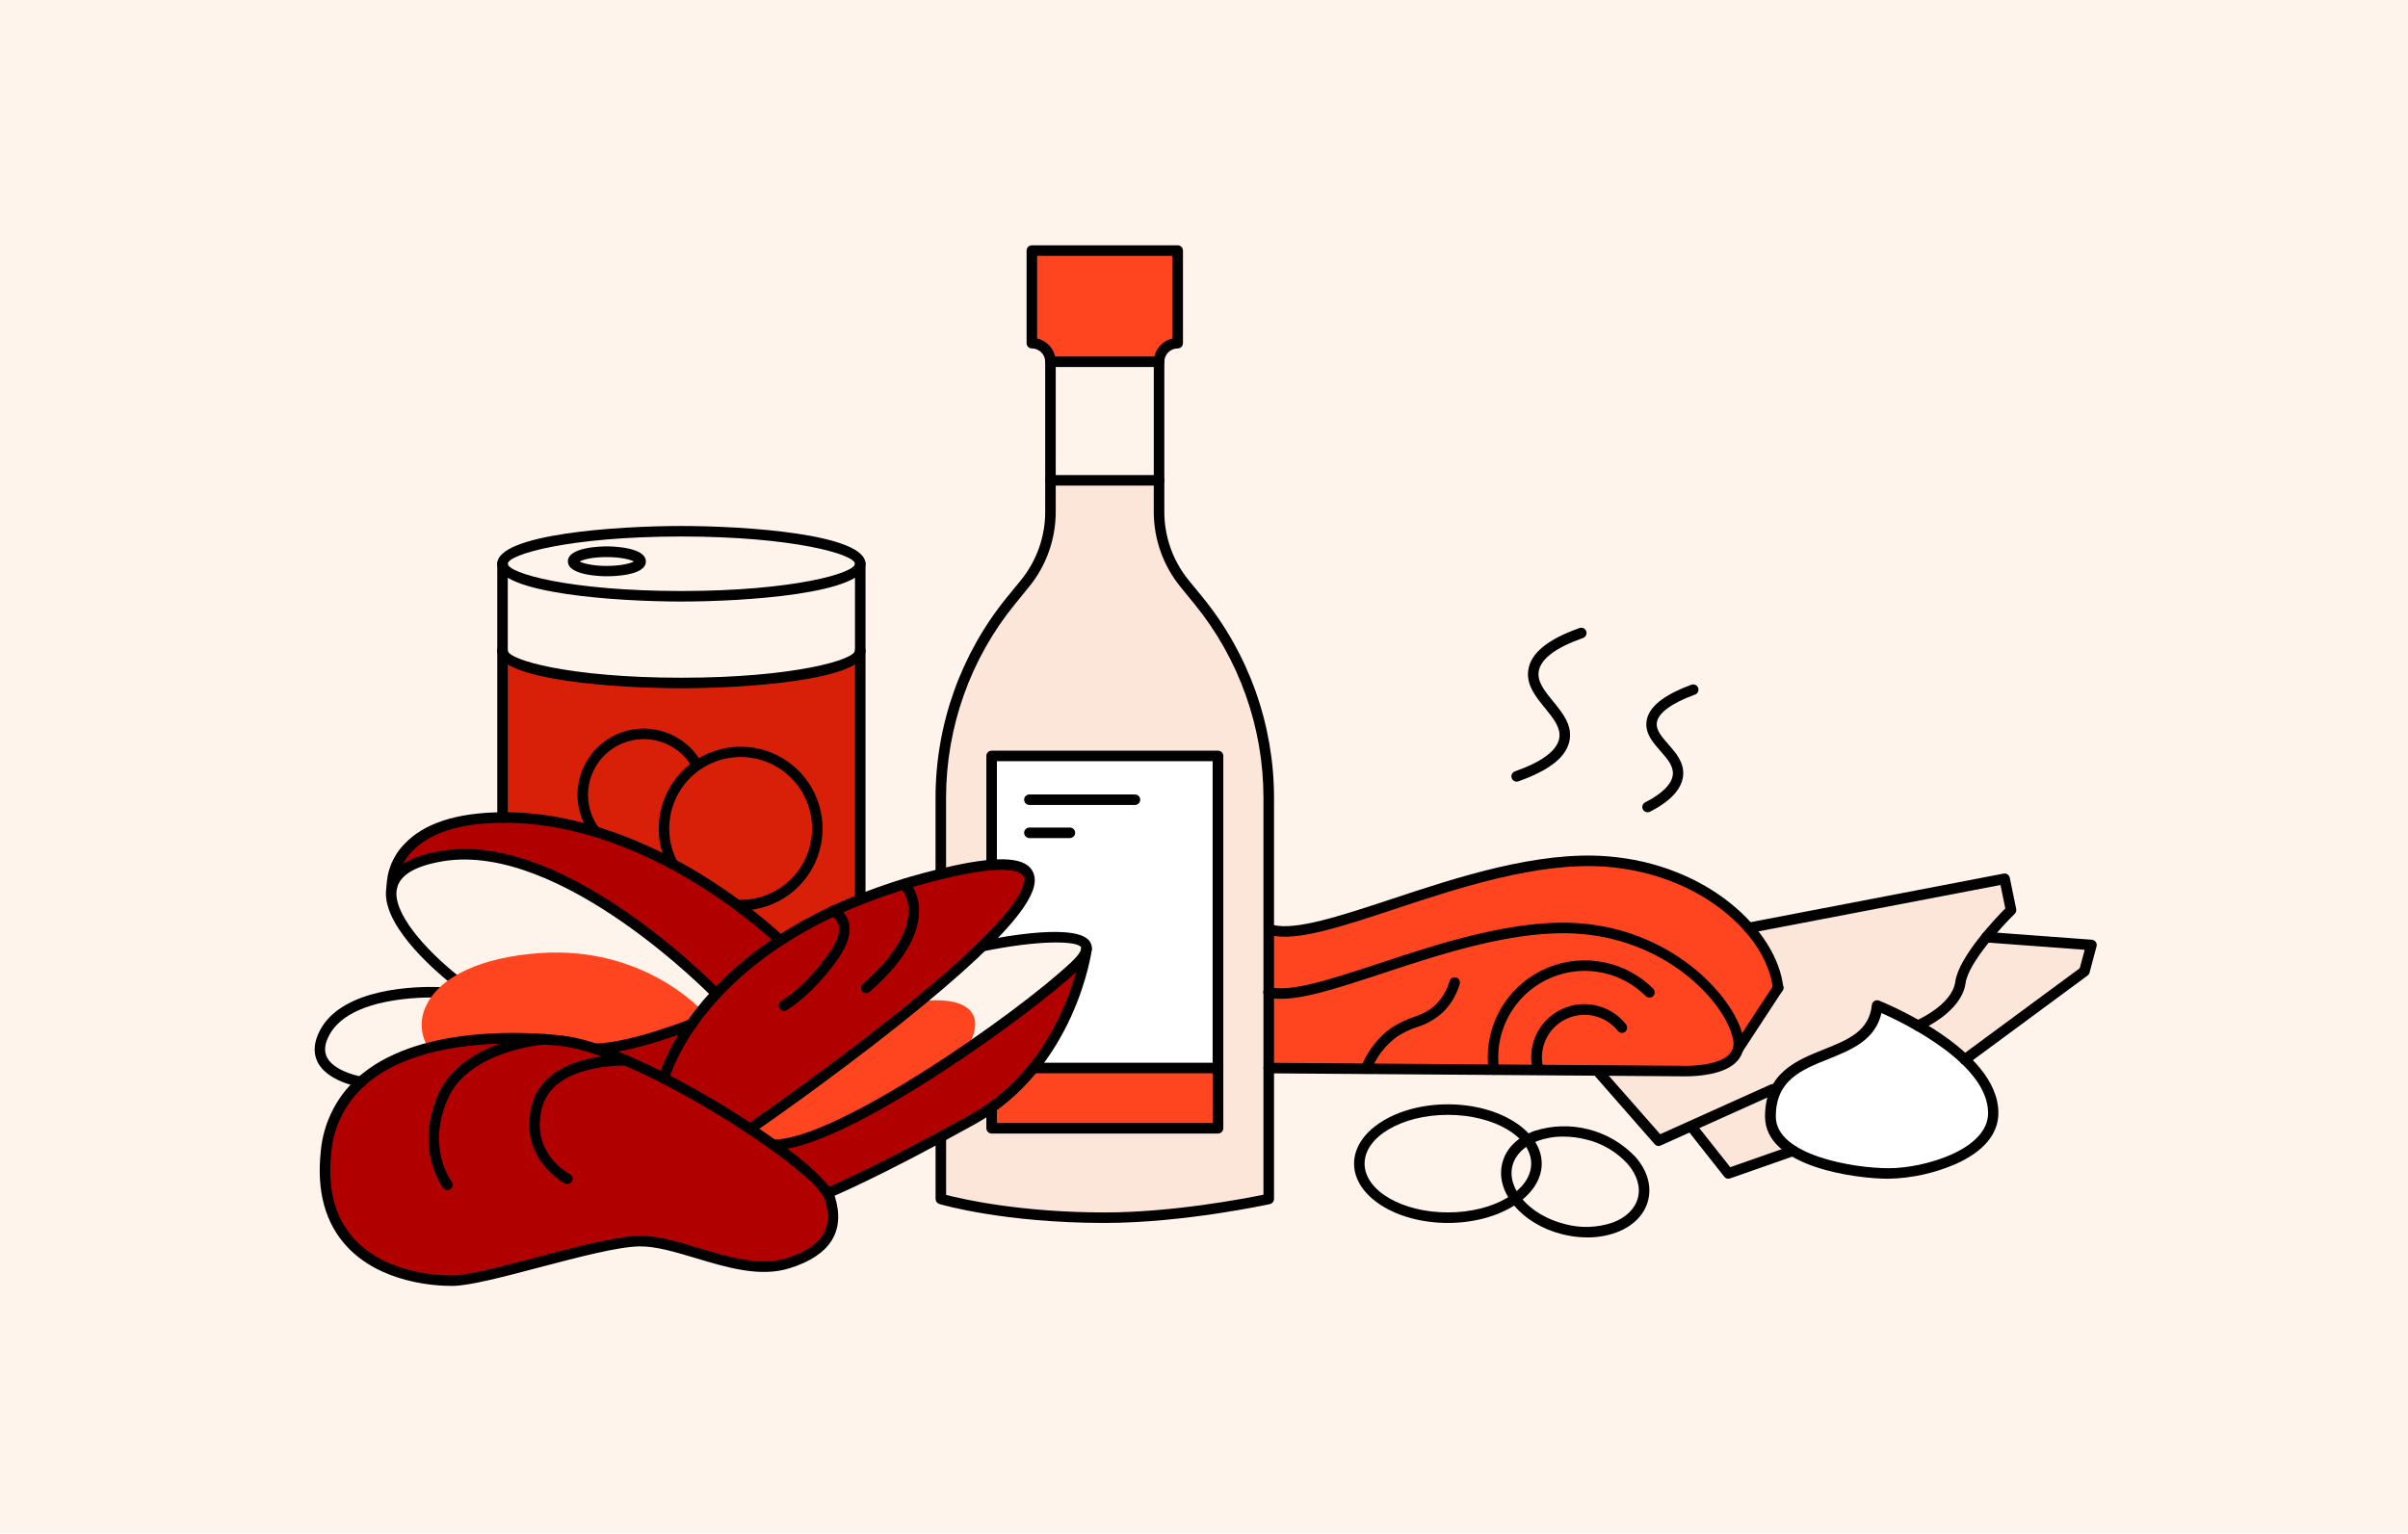 <?xml version="1.0" encoding="UTF-8"?>
<svg width="686px" height="437px" viewBox="0 0 686 437" version="1.1" xmlns="http://www.w3.org/2000/svg" xmlns:xlink="http://www.w3.org/1999/xlink">
    <!-- Generator: Sketch 64 (93537) - https://sketch.com -->
    <title>Giftinformasjon_matogdrikke</title>
    <desc>Created with Sketch.</desc>
    <g id="Giftinformasjon_matogdrikke" stroke="none" stroke-width="1" fill="none" fill-rule="evenodd">
        <rect fill="#FFF4EC" x="0" y="0" width="686" height="437"></rect>
        <g id="giftinformasjon_illustrasjoner_lang-05" transform="translate(89, 69)" fill-rule="nonzero">
            <g id="Layer_6" transform="translate(3, 2)">
                <polygon id="Path" fill="#FF4520" points="269.44 194.01 280.67 193.65 311.92 184.76 324.84 180.3 343.96 175.33 359.27 174.27 372.54 175.33 383.8 178.37 394.28 183.45 403.32 190.4 409.34 197.46 413.49 205.73 414.55 210.47 403.15 227.87 399.5 232.06 391.71 234.2 269.44 233.32"></polygon>
                <polygon id="Path" fill="#FCE5D9" points="406.69 193.31 479.08 179.43 480.66 187.15 474.22 195.66 503.83 198.29 501.8 205.79 467.75 230.92 452.1 219.64 442.78 215.53 440.22 222.15 435.4 226.13 419.89 233.32 414.55 238.48 412.36 244.13 412.97 249.57 417.51 256.95 400.4 263.39 389.38 250.08 380.52 254.06 363.08 234.2 379.03 234.2 391.71 234.2 399.5 232.06 403.15 227.87 410.5 216.66 414.55 210.47 411.31 199.75"></polygon>
                <polygon id="Path" fill="#FFFFFF" points="442.78 215.53 457.42 223.08 468.88 232.03 474.62 240.31 475.84 245.19 475.41 249.1 471.27 255.2 461.44 260.58 450.22 263.13 435.95 262.54 422.08 258.7 414.55 253.3 412.97 249.57 412.97 241.4 418.13 234.7 426.55 230.54 436.26 225.73 439.77 222.58"></polygon>
                <path d="M51.16,116.54 C62.82,120.595 75.031,122.847 87.37,123.22 C106.79,123.58 123.73,122.74 123.73,122.74 L138.95,120.74 L153.07,116.53 L152.26,185.53 L130.26,196.92 L112.07,182.55 L93.27,171.9 L76.27,165.5 L57,162 L51.18,162 L51.16,116.54 Z" id="Path" fill="#D81F08"></path>
                <path d="M176,252.93 L176,270.64 C176,270.64 192.43,274.77 206,275.36 C219.57,275.95 239.88,275.12 239.88,275.12 L269.44,270.64 L269.44,150.22 L267,135.65 L261.79,120.26 L252.51,104.15 L241.25,90.54 L238.19,74.88 L238.19,65.88 L207.26,65.88 L207,76.68 L205.51,84.87 L200.51,94.62 L191.41,106.32 L182.25,123.62 L177.88,138.19 L176,152.88 L175.74,177.75 L190.47,174.27 L190.7,144.22 L254.61,145.01 L254.46,250.48 L190.46,250.48 L189.57,245.15 L176,252.93 Z" id="Path" fill="#FCE5D9"></path>
                <polygon id="Path" fill="#FF4520" points="201.96 0.4 243.51 0.4 243.51 25.71 239.59 28.52 238.2 32.09 207.26 32.09 205.26 27.95 201.96 26.79"></polygon>
                <polygon id="Path" fill="#FFFFFF" points="190.73 144.22 254.64 145.01 254.49 250.48 190.5 250.51 190.5 244.56 201.26 234.72 210.43 220.86 216.96 203.17 216.3 197.46 209.76 195.66 188.99 197.46 195.57 191.31 200.24 183.35 201.26 177.71 195.77 175.33 190.5 175.33"></polygon>
                <polygon id="Path" fill="#FF4520" points="202.43 232.96 254.64 232.96 254.64 249.83 190.5 250.51 190.5 244.56"></polygon>
                <path d="M195,219.8 C195,219.8 181.08,228.62 164.71,240.07 C154.247,247.175 142.571,252.303 130.26,255.2 L139.63,264.77 L122,250.47 L122,250.47 L162,220.86 L187,199.39 L199.54,184.76 L201.23,179.45 L199.44,176.19 L192.8,175.36 L171.52,179.18 L143.7,189.36 L130.24,197 L114.79,184.8 L99.29,175.4 L80.86,166.35 L60.26,162.45 L39.32,163.12 L26.26,168.8 L19.63,177.62 L29.63,173.91 L47.36,172.47 L65.75,178.72 L83.42,188.63 L111.65,211.76 L115.15,208.98 L113.64,210.51 L104,221.25 L80.87,227.87 L97.12,236.25 L103.04,239.64 L90.25,232.91 L71.25,226.1 L49.04,224.49 L34,226.69 L14.8,234.2 L4.58,245.2 L0.88,257.49 L0.61,270.76 L6,280.87 L15.15,288.76 L25.7,292.68 L39.7,293.68 L51.18,291.3 L81.98,283.67 L92.49,282.72 L110.42,287.16 L125.95,289.91 L136.71,287.33 L143.71,281.54 L145.13,273.46 L142.29,267.46 L143.71,268.91 L184.64,247.91 L198.89,238.29 L205.33,228.46 L211.91,216.74 L217.07,201.82 L195,219.8 Z" id="Path" fill="#B00000"></path>
                <polygon id="Path" fill="#FF4520" points="48.78 204.15 64.45 202.07 77.74 203.11 90.45 206.94 102.12 213.8 106.99 217.9 103.99 221.25 78.28 228.06 65.75 224.81 49.98 224.37 32.62 227.21 30.17 224.37 30.17 216.78 38.05 208.6"></polygon>
                <polygon id="Path" fill="#FF4520" points="167.78 215.55 177.92 215.75 183.87 218.97 183.87 223.08 181.44 228.06 159.6 243 144.98 250.51 129.34 255.18 121.97 250.46"></polygon>
            </g>
            <g id="Layer_2">
                <path d="M13.85,240.75 L13.62,240.75 C13.24,240.69 4.24,239.24 1.44,233.57 C0.12,230.87 0.44,227.78 2.27,224.37 C8.86,212.37 29.78,212.07 36.04,212.26 C36.576,212.276 37.063,212.577 37.317,213.049 C37.571,213.521 37.553,214.093 37.272,214.549 C36.99,215.005 36.486,215.276 35.95,215.26 C31.8,215.14 10.82,215.04 4.89,225.81 C3.5,228.35 3.25,230.45 4.13,232.24 C5.89,235.8 11.9,237.45 14.07,237.78 C14.606,237.819 15.08,238.142 15.314,238.625 C15.548,239.109 15.506,239.681 15.204,240.125 C14.902,240.57 14.386,240.819 13.85,240.78 L13.85,240.75 Z" id="Path" fill="#000000"></path>
                <path d="M182.6,234.12 C182.03,234.114 181.512,233.788 181.26,233.276 C181.008,232.765 181.066,232.155 181.41,231.7 C185.13,226.91 186.54,223.23 185.41,221.35 C183.62,218.44 175.68,218.78 171.09,219.67 C170.303,219.775 169.571,219.248 169.42,218.469 C169.268,217.689 169.751,216.927 170.52,216.73 C171.94,216.45 184.52,214.17 187.96,219.73 C189.91,222.89 188.55,227.39 183.81,233.5 C183.53,233.889 183.08,234.12 182.6,234.12 L182.6,234.12 Z" id="Path" fill="#FF4520"></path>
                <path d="M115.05,215.63 C114.642,215.632 114.251,215.466 113.97,215.17 C113.54,214.73 70.75,170.81 37.14,176.42 C29.48,177.71 25.14,180.22 24.14,183.9 C22.35,190.79 32.33,201.72 41.42,208.98 C42.069,209.499 42.174,210.446 41.655,211.095 C41.136,211.744 40.189,211.849 39.54,211.33 C34.54,207.33 18.54,193.55 21.24,183.15 C22.52,178.22 27.7,174.96 36.64,173.47 C51.46,170.99 69.37,176.93 89.86,191.12 C99.24,197.672 108.026,205.033 116.12,213.12 C116.537,213.553 116.655,214.194 116.419,214.747 C116.184,215.3 115.641,215.66 115.04,215.66 L115.05,215.63 Z" id="Path" fill="#000000"></path>
                <path d="M34.6,230.71 C34.107,230.714 33.643,230.474 33.36,230.07 C30.755,226.363 30.408,221.52 32.46,217.48 C36.46,209.16 48.27,203.73 64.86,202.58 C94.04,200.58 110.42,218.35 111.1,219.11 C111.493,219.503 111.637,220.08 111.474,220.611 C111.311,221.143 110.868,221.54 110.322,221.645 C109.776,221.749 109.218,221.543 108.87,221.11 C108.71,220.94 92.74,203.64 65.07,205.56 C49.81,206.62 38.63,211.56 35.16,218.77 C33.567,221.836 33.825,225.536 35.83,228.35 C36.298,229.033 36.128,229.965 35.45,230.44 C35.201,230.615 34.904,230.709 34.6,230.71 Z" id="Path" fill="#FF4520"></path>
                <path d="M105.11,102.41 C86.97,102.41 52.66,100.16 52.66,91.65 C52.66,83.14 86.97,80.88 105.11,80.88 C123.25,80.88 157.57,83.13 157.57,91.65 C157.57,100.17 123.26,102.41 105.11,102.41 Z M105.11,83.88 C73.11,83.88 55.66,89.01 55.66,91.65 C55.66,94.29 73.12,99.41 105.11,99.41 C137.1,99.41 154.57,94.28 154.57,91.65 C154.57,89.02 137.11,83.88 105.11,83.88 Z" id="Shape" fill="#000000"></path>
                <path d="M105.11,127.12 C86.97,127.12 52.66,124.87 52.66,116.35 C52.66,115.522 53.332,114.85 54.16,114.85 C54.988,114.85 55.66,115.522 55.66,116.35 C55.66,118.99 73.12,124.12 105.11,124.12 C137.1,124.12 154.57,118.99 154.57,116.35 C154.57,115.522 155.242,114.85 156.07,114.85 C156.898,114.85 157.57,115.522 157.57,116.35 C157.57,124.87 123.26,127.12 105.11,127.12 Z" id="Path" fill="#000000"></path>
                <path d="M54.16,165.45 C53.332,165.45 52.66,164.778 52.66,163.95 L52.66,91.65 C52.66,90.822 53.332,90.15 54.16,90.15 C54.988,90.15 55.66,90.822 55.66,91.65 L55.66,164 C55.633,164.809 54.969,165.45 54.16,165.45 L54.16,165.45 Z" id="Path" fill="#000000"></path>
                <path d="M156.07,188.26 C155.242,188.26 154.57,187.588 154.57,186.76 L154.57,91.65 C154.57,90.822 155.242,90.15 156.07,90.15 C156.898,90.15 157.57,90.822 157.57,91.65 L157.57,186.76 C157.57,187.588 156.898,188.26 156.07,188.26 L156.07,188.26 Z" id="Path" fill="#000000"></path>
                <path d="M83.86,95.21 C82.73,95.21 72.78,95.1 72.78,90.95 C72.78,86.8 82.73,86.69 83.86,86.69 C84.99,86.69 95,86.81 95,91 C95,95.19 85,95.21 83.86,95.21 Z M76.14,91 C77.14,91.55 79.86,92.26 83.86,92.26 C87.86,92.26 90.55,91.55 91.59,91 C90.59,90.46 87.87,89.74 83.86,89.74 C79.85,89.74 77.18,90.41 76.14,91 Z" id="Shape" fill="#000000"></path>
                <path d="M122,190.41 C121.172,190.41 120.5,189.738 120.5,188.91 C120.5,188.082 121.172,187.41 122,187.41 C130.232,187.41 137.653,182.451 140.802,174.845 C143.951,167.24 142.208,158.486 136.386,152.667 C130.564,146.848 121.809,145.109 114.205,148.262 C106.602,151.415 101.646,158.838 101.65,167.07 C101.636,170.191 102.348,173.272 103.73,176.07 C104.047,176.804 103.732,177.658 103.013,178.011 C102.295,178.363 101.427,178.09 101.04,177.39 C96.454,168.041 98.615,156.785 106.338,149.8 C114.061,142.815 125.477,141.791 134.32,147.29 C143.163,152.79 147.293,163.482 144.443,173.497 C141.593,183.513 132.453,190.43 122.04,190.45 L122,190.41 Z" id="Path" fill="#000000"></path>
                <path d="M80.19,169 C79.7,169.002 79.24,168.763 78.96,168.36 C74.962,162.683 74.403,155.269 77.504,149.056 C80.606,142.844 86.867,138.835 93.808,138.618 C100.748,138.402 107.247,142.013 110.73,148.02 C111.111,148.732 110.861,149.617 110.163,150.024 C109.466,150.431 108.572,150.212 108.14,149.53 C105.211,144.476 99.744,141.437 93.905,141.619 C88.066,141.801 82.799,145.174 80.191,150.401 C77.582,155.628 78.055,161.865 81.42,166.64 C81.741,167.098 81.78,167.697 81.521,168.193 C81.263,168.689 80.749,169 80.19,169 L80.19,169 Z" id="Path" fill="#000000"></path>
                <path d="M39.51,297.42 C35.08,297.42 19.41,296.64 9.69,286.06 C3.69,279.49 1.19,270.49 2.36,259.31 C3.081,250.486 7.425,242.354 14.36,236.85 C31.76,222.85 62.42,225.09 71.36,226.11 C81.36,227.24 98.51,234.74 117.25,246.16 C130.69,254.37 147.04,266.07 148.87,272.04 C151.87,281.9 147.54,288.75 135.95,292.39 C127.56,295.02 118.22,292.22 109.18,289.5 C103.33,287.75 97.81,286.1 93.18,286.16 C87.04,286.26 75.64,289.26 64.61,292.16 C54.54,294.82 45.02,297.32 40.13,297.42 L39.51,297.42 Z M57.1,228.32 C44.48,228.32 27.36,230.24 16.23,239.19 C9.934,244.202 5.995,251.598 5.35,259.62 C4.27,269.91 6.48,278.12 11.9,284.03 C21.29,294.25 37.03,294.49 40.08,294.42 C44.61,294.33 53.96,291.87 63.86,289.26 C75.06,286.31 86.64,283.26 93.14,283.16 C98.25,283.05 103.99,284.8 110.07,286.63 C118.68,289.21 127.57,291.89 135.07,289.53 C148.17,285.41 147.59,278.08 146.02,272.92 C143.38,264.27 92.65,231.53 71.02,229.09 C66.398,228.577 61.751,228.32 57.1,228.32 Z" id="Shape" fill="#000000"></path>
                <path d="M72.59,268.37 C72.354,268.371 72.121,268.316 71.91,268.21 C71.78,268.14 58.74,261.21 62.41,246.21 C64,239.73 69.23,235.15 77.55,232.99 C81.421,232.012 85.408,231.568 89.4,231.67 C90.228,231.711 90.866,232.417 90.825,233.245 C90.784,234.073 90.078,234.711 89.25,234.67 C89.05,234.67 68.53,233.84 65.33,246.93 C62.22,259.62 72.83,265.31 73.33,265.55 C73.944,265.87 74.259,266.568 74.093,267.24 C73.926,267.912 73.322,268.383 72.63,268.38 L72.59,268.37 Z" id="Path" fill="#000000"></path>
                <path d="M38.47,270.1 C38.002,270.102 37.561,269.884 37.28,269.51 C36.94,269.07 29.04,258.51 35.8,242.95 C38.62,236.46 44.8,231.4 53.58,228.33 C57.602,226.93 61.779,226.024 66.02,225.63 C66.848,225.575 67.565,226.202 67.62,227.03 C67.675,227.858 67.048,228.575 66.22,228.63 C66,228.63 44.58,230.26 38.55,244.14 C32.52,258.02 39.37,267.3 39.66,267.69 C40.006,268.143 40.065,268.753 39.813,269.264 C39.56,269.775 39.04,270.099 38.47,270.1 L38.47,270.1 Z" id="Path" fill="#000000"></path>
                <path d="M124.7,254.16 C124.039,254.167 123.451,253.74 123.253,253.109 C123.055,252.478 123.293,251.792 123.84,251.42 C124.06,251.28 145.36,236.58 165.65,220.42 C177.53,210.94 186.74,202.82 193.02,196.29 C203.15,185.75 203.08,181.95 202.59,180.8 C202.1,179.65 199.1,177.13 183.04,180.67 C162.93,185.1 134.93,194.74 115.84,215.5 C104.44,227.89 101.58,238.5 101.56,238.63 C101.356,239.434 100.539,239.919 99.735,239.715 C98.931,239.511 98.446,238.694 98.65,237.89 C98.77,237.43 101.65,226.55 113.48,213.63 C133.11,192.19 161.79,182.28 182.4,177.74 C196.18,174.74 203.47,175.3 205.34,179.6 C207.14,183.75 205.18,192.73 167.51,222.77 C147.14,239.01 125.76,253.77 125.51,253.9 C125.272,254.065 124.99,254.155 124.7,254.16 Z" id="Path" fill="#000000"></path>
                <path d="M131.54,258.7 L131.25,258.7 C130.852,258.692 130.474,258.526 130.198,258.24 C129.922,257.953 129.772,257.568 129.78,257.17 C129.783,256.772 129.945,256.392 130.231,256.116 C130.517,255.839 130.902,255.689 131.3,255.7 L131.55,255.7 C149.28,255.7 200.64,219.89 216.25,205.11 C218.84,202.66 219.19,201.35 218.99,200.96 C217.94,198.96 206.48,198.91 191.12,202.09 C190.58,202.242 190.001,202.08 189.618,201.671 C189.235,201.261 189.112,200.672 189.3,200.144 C189.488,199.616 189.954,199.236 190.51,199.16 C197.06,197.8 218.65,193.83 221.65,199.58 C223.24,202.58 219.53,206.14 218.32,207.29 C204.25,220.6 151.25,258.7 131.54,258.7 Z" id="Path" fill="#000000"></path>
                <path d="M146.73,272.47 C146.011,272.473 145.391,271.966 145.252,271.26 C145.113,270.555 145.494,269.85 146.16,269.58 C146.29,269.53 159.44,264.13 187.3,248.7 C214.61,233.57 219,201.52 219.04,201.2 C219.145,200.372 219.902,199.785 220.73,199.89 C221.558,199.995 222.145,200.752 222.04,201.58 C222.04,201.91 217.41,235.47 188.78,251.32 C160.78,266.86 147.45,272.32 147.32,272.32 C147.136,272.412 146.935,272.463 146.73,272.47 Z" id="Path" fill="#000000"></path>
                <path d="M157.8,214 C157.172,214.006 156.607,213.62 156.384,213.033 C156.161,212.446 156.327,211.783 156.8,211.37 C167.3,202.19 169.69,195.25 169.8,191.04 C170.007,188.472 169.195,185.925 167.54,183.95 C166.986,183.362 166.998,182.44 167.567,181.866 C168.135,181.292 169.056,181.272 169.65,181.82 C171.883,184.349 173.02,187.662 172.81,191.03 C172.6,198.03 167.87,205.64 158.73,213.63 C158.473,213.858 158.144,213.989 157.8,214 L157.8,214 Z" id="Path" fill="#000000"></path>
                <path d="M134.33,219.05 C133.647,219.05 133.051,218.588 132.879,217.927 C132.707,217.266 133.004,216.573 133.6,216.24 C133.66,216.24 140.18,212.45 147.1,202.76 C149.49,199.41 150.45,196.55 149.87,194.5 C149.55,193.399 148.78,192.484 147.75,191.98 C146.982,191.668 146.613,190.793 146.925,190.025 C147.237,189.257 148.112,188.888 148.88,189.2 C150.74,190.048 152.146,191.654 152.74,193.61 C153.62,196.61 152.54,200.29 149.54,204.5 C142.2,214.78 135.36,218.7 135.07,218.86 C134.844,218.986 134.589,219.051 134.33,219.05 L134.33,219.05 Z" id="Path" fill="#000000"></path>
                <path d="M80.74,231.37 C79.912,231.384 79.229,230.723 79.215,229.895 C79.201,229.067 79.862,228.384 80.69,228.37 C90.79,228.06 107.25,221.54 107.42,221.47 C108.19,221.163 109.063,221.54 109.37,222.31 C109.677,223.08 109.3,223.953 108.53,224.26 C107.83,224.53 91.41,231.05 80.78,231.37 L80.74,231.37 Z" id="Path" fill="#000000"></path>
                <path d="M133.24,200.46 C132.845,200.456 132.466,200.302 132.18,200.03 C131.83,199.68 96.72,165.45 54.69,165.45 L54.17,165.45 C42.09,165.53 33.43,168.27 28.43,173.58 C25.736,176.287 24.195,179.932 24.13,183.75 C24.18,184.578 23.548,185.29 22.72,185.34 C21.892,185.39 21.18,184.758 21.13,183.93 C21.132,179.324 22.925,174.899 26.13,171.59 C31.71,165.59 41.13,162.54 54.13,162.45 L54.67,162.45 C97.96,162.45 133.91,197.54 134.27,197.89 C134.698,198.31 134.835,198.945 134.618,199.505 C134.4,200.064 133.87,200.44 133.27,200.46 L133.24,200.46 Z" id="Path" fill="#000000"></path>
                <path d="M225.73,279.48 C197.04,279.48 179.34,274.3 178.6,274.08 C177.964,273.89 177.529,273.304 177.53,272.64 L177.53,254.93 C177.53,254.102 178.202,253.43 179.03,253.43 C179.858,253.43 180.53,254.102 180.53,254.93 L180.53,271.49 C184.78,272.6 201.42,276.49 225.73,276.49 C245.12,276.49 265.85,272.49 270.94,271.43 L270.94,158.27 C270.919,138.175 263.98,118.701 251.29,103.12 L247.29,98.22 C242.382,92.19 239.699,84.655 239.69,76.88 L239.69,34.09 C239.699,30.911 241.9,28.158 245,27.45 L245,3.9 L206.46,3.9 L206.46,27.45 C209.556,28.162 211.752,30.913 211.76,34.09 L211.76,76.88 C211.751,84.655 209.068,92.19 204.16,98.22 L200.16,103.12 C187.473,118.702 180.538,138.177 180.52,158.27 L180.52,180 C180.52,180.828 179.848,181.5 179.02,181.5 C178.192,181.5 177.52,180.828 177.52,180 L177.52,158.27 C177.539,137.484 184.715,117.338 197.84,101.22 L201.84,96.33 C206.309,90.832 208.752,83.965 208.76,76.88 L208.76,34.09 C208.76,31.991 207.059,30.29 204.96,30.29 C204.132,30.29 203.46,29.618 203.46,28.79 L203.46,2.4 C203.46,1.572 204.132,0.9 204.96,0.9 L246.51,0.9 C247.338,0.9 248.01,1.572 248.01,2.4 L248.01,28.79 C248.01,29.618 247.338,30.29 246.51,30.29 C244.41,30.29 242.706,31.99 242.7,34.09 L242.7,76.88 C242.707,83.967 245.154,90.836 249.63,96.33 L253.63,101.22 C266.753,117.339 273.928,137.484 273.95,158.27 L273.95,272.64 C273.945,273.344 273.456,273.953 272.77,274.11 C272.52,274.16 248.27,279.48 225.73,279.48 Z" id="Path" fill="#000000"></path>
                <path d="M241.2,35.59 L210.26,35.59 C209.432,35.59 208.76,34.918 208.76,34.09 C208.76,33.262 209.432,32.59 210.26,32.59 L241.2,32.59 C242.028,32.59 242.7,33.262 242.7,34.09 C242.7,34.918 242.028,35.59 241.2,35.59 Z" id="Path" fill="#000000"></path>
                <path d="M241.2,69.37 L210.26,69.37 C209.432,69.37 208.76,68.698 208.76,67.87 C208.76,67.042 209.432,66.37 210.26,66.37 L241.2,66.37 C242.028,66.37 242.7,67.042 242.7,67.87 C242.7,68.698 242.028,69.37 241.2,69.37 Z" id="Path" fill="#000000"></path>
                <path d="M258,254 L193.5,254 C192.672,254 192,253.328 192,252.5 L192,247.86 C192,247.032 192.672,246.36 193.5,246.36 C194.328,246.36 195,247.032 195,247.86 L195,251 L256.46,251 L256.46,147.91 L195,147.91 L195,177.33 C195,178.158 194.328,178.83 193.5,178.83 C192.672,178.83 192,178.158 192,177.33 L192,146.41 C192,145.582 192.672,144.91 193.5,144.91 L258,144.91 C258.828,144.91 259.5,145.582 259.5,146.41 L259.5,252.51 C259.495,253.335 258.825,254 258,254 Z" id="Path" fill="#000000"></path>
                <path d="M258,236.83 L205.43,236.83 C204.602,236.83 203.93,236.158 203.93,235.33 C203.93,234.502 204.602,233.83 205.43,233.83 L258,233.83 C258.828,233.83 259.5,234.502 259.5,235.33 C259.5,236.158 258.828,236.83 258,236.83 L258,236.83 Z" id="Path" fill="#000000"></path>
                <path d="M391.28,237.7 C390.53,237.7 390.06,237.7 389.97,237.7 L272.42,236.85 C272.022,236.845 271.643,236.682 271.365,236.397 C271.088,236.111 270.935,235.728 270.94,235.33 C270.943,234.935 271.102,234.557 271.383,234.279 C271.665,234.002 272.045,233.847 272.44,233.85 L272.44,233.85 L390.05,234.7 C392.93,234.84 400.88,234.52 403.75,231.3 C404.692,230.237 405.064,228.785 404.75,227.4 C403.08,217.61 387.04,199.11 361.02,197.1 C343.16,195.73 322.02,202.7 305.02,208.31 C290.43,213.13 278.9,216.93 272.02,215.2 C271.216,214.998 270.728,214.184 270.93,213.38 C271.132,212.576 271.946,212.088 272.75,212.29 C278.75,213.81 290.47,209.94 304.04,205.46 C321.27,199.77 342.73,192.68 361.18,194.11 C388.76,196.24 405.83,216.28 407.64,226.9 C408.13,229.181 407.502,231.559 405.95,233.3 C402.43,237.29 394.44,237.7 391.28,237.7 Z" id="Path" fill="#000000"></path>
                <path d="M417.55,214 C416.789,213.995 416.151,213.425 416.06,212.67 C414.38,197.67 395.75,180.08 368.59,177.98 C349.34,176.51 326.59,183.98 308.3,190.06 C292.62,195.24 280.23,199.33 272.89,197.46 C272.339,197.359 271.89,196.959 271.726,196.423 C271.562,195.887 271.711,195.304 272.111,194.912 C272.512,194.52 273.098,194.384 273.63,194.56 C280.13,196.2 292.75,192.03 307.36,187.21 C325.9,181.05 349,173.44 368.82,175 C397.51,177.22 417.23,196.11 419.04,212.34 C419.088,212.736 418.975,213.134 418.727,213.446 C418.479,213.758 418.116,213.957 417.72,214 L417.55,214 Z" id="Path" fill="#000000"></path>
                <path d="M406.15,231.37 C405.859,231.369 405.575,231.286 405.33,231.13 C404.997,230.912 404.764,230.569 404.683,230.179 C404.603,229.789 404.681,229.383 404.9,229.05 L416.3,211.65 C416.584,211.181 417.101,210.905 417.649,210.929 C418.196,210.953 418.687,211.274 418.929,211.765 C419.171,212.257 419.125,212.842 418.81,213.29 L407.41,230.7 C407.127,231.119 406.655,231.37 406.15,231.37 L406.15,231.37 Z" id="Path" fill="#000000"></path>
                <path d="M336.56,237.29 C335.811,237.287 335.18,236.732 335.08,235.99 C334.911,234.764 334.828,233.528 334.83,232.29 C334.828,221.113 341.56,211.036 351.886,206.758 C362.212,202.481 374.098,204.846 382,212.75 C382.551,213.341 382.534,214.262 381.963,214.833 C381.392,215.404 380.471,215.421 379.88,214.87 C372.833,207.826 362.237,205.719 353.032,209.531 C343.826,213.344 337.823,222.326 337.82,232.29 C337.818,233.394 337.891,234.496 338.04,235.59 C338.147,236.412 337.571,237.166 336.75,237.28 L336.56,237.29 Z" id="Path" fill="#000000"></path>
                <path d="M349.17,237.29 C348.49,237.294 347.893,236.838 347.72,236.18 C347.38,234.911 347.209,233.603 347.21,232.29 C347.198,225.843 351.273,220.096 357.361,217.975 C363.449,215.853 370.212,217.822 374.21,222.88 C374.73,223.526 374.636,224.469 374,225 C373.689,225.248 373.291,225.363 372.895,225.318 C372.499,225.273 372.138,225.072 371.89,224.76 C368.317,220.264 362.08,218.89 356.949,221.468 C351.817,224.046 349.196,229.869 350.67,235.42 C350.773,235.805 350.718,236.215 350.517,236.558 C350.316,236.902 349.986,237.151 349.6,237.25 C349.46,237.289 349.315,237.303 349.17,237.29 Z" id="Path" fill="#000000"></path>
                <path d="M300.18,237 C299.699,236.989 299.253,236.748 298.979,236.352 C298.706,235.956 298.64,235.453 298.8,235 C300.51,230.536 303.489,226.671 307.37,223.88 C309.306,222.624 311.393,221.616 313.58,220.88 C316.02,219.97 318.13,219.18 320.22,217.05 C321.972,215.224 323.255,213 323.96,210.57 C324.104,210.044 324.523,209.638 325.053,209.51 C325.583,209.381 326.141,209.55 326.51,209.951 C326.879,210.353 327.002,210.922 326.83,211.44 C325.986,214.332 324.456,216.977 322.37,219.15 C320.187,221.261 317.529,222.818 314.62,223.69 C312.662,224.34 310.794,225.233 309.06,226.35 C305.659,228.817 303.052,232.223 301.56,236.15 C301.306,236.679 300.767,237.011 300.18,237 Z" id="Path" fill="#000000"></path>
                <path d="M343.09,153.72 C342.353,153.728 341.719,153.2 341.595,152.473 C341.47,151.747 341.892,151.037 342.59,150.8 C350.43,148.03 354.68,144.8 355.22,141.24 C355.67,138.31 353.46,135.61 351.13,132.75 C348.48,129.5 345.74,126.15 346.39,121.89 C347.12,117.08 351.89,113.18 360.98,109.96 C361.761,109.684 362.619,110.094 362.895,110.875 C363.171,111.656 362.761,112.514 361.98,112.79 C354.15,115.56 349.9,118.79 349.35,122.35 C348.9,125.28 351.11,127.99 353.45,130.85 C356.1,134.09 358.84,137.45 358.19,141.7 C357.45,146.51 352.68,150.41 343.59,153.63 C343.43,153.69 343.261,153.72 343.09,153.72 L343.09,153.72 Z" id="Path" fill="#000000"></path>
                <path d="M380.35,162.45 C379.789,162.454 379.274,162.14 379.02,161.64 C378.655,160.908 378.944,160.018 379.67,159.64 C384.67,157.09 387.36,154.31 387.57,151.64 C387.75,149.23 385.95,147.19 384.05,145.03 C381.91,142.6 379.7,140.09 380.05,136.73 C380.48,132.63 384.63,129.18 392.72,126.17 C393.237,125.92 393.852,125.988 394.303,126.345 C394.753,126.701 394.961,127.284 394.836,127.845 C394.712,128.406 394.279,128.847 393.72,128.98 C387,131.48 383.28,134.27 382.99,137.05 C382.77,139.05 384.38,140.93 386.25,143.05 C388.37,145.46 390.78,148.2 390.51,151.86 C390.21,155.73 387.01,159.25 380.99,162.35 C380.786,162.428 380.568,162.462 380.35,162.45 L380.35,162.45 Z" id="Path" fill="#000000"></path>
                <path d="M323.48,279.48 C308.74,279.48 296.75,271.9 296.75,262.58 C296.75,253.26 308.75,245.68 323.48,245.68 C338.21,245.68 350.21,253.26 350.21,262.58 C350.21,271.9 338.22,279.48 323.48,279.48 Z M323.48,248.68 C310.39,248.68 299.75,254.92 299.75,262.58 C299.75,270.24 310.39,276.48 323.48,276.48 C336.57,276.48 347.21,270.24 347.21,262.58 C347.21,254.92 336.57,248.68 323.48,248.68 Z" id="Shape" fill="#000000"></path>
                <path d="M363.18,283.61 C360.73,283.604 358.291,283.288 355.92,282.67 C344.47,279.74 336.87,270.67 338.98,262.42 C339.98,258.33 343.23,255.1 347.98,253.31 C358.27,249.962 369.568,252.857 376.98,260.74 C380.31,264.6 381.57,268.98 380.52,273.07 C379.47,277.16 376.26,280.39 371.52,282.18 C368.848,283.151 366.023,283.636 363.18,283.61 L363.18,283.61 Z M356.31,254.88 C353.835,254.856 351.376,255.276 349.05,256.12 C345.23,257.55 342.68,260.06 341.88,263.17 C340.18,269.8 346.82,277.24 356.67,279.77 C361.196,281.023 365.994,280.884 370.44,279.37 C374.27,277.93 376.81,275.43 377.61,272.32 C378.41,269.21 377.38,265.79 374.71,262.69 C371.546,259.213 367.405,256.773 362.83,255.69 C360.699,255.151 358.509,254.879 356.31,254.88 Z" id="Shape" fill="#000000"></path>
                <path d="M449,266.89 C439.88,266.89 413.83,263.63 413.83,249.17 C413.83,236.76 422.73,233.17 430.59,230.03 C437.51,227.25 443.49,224.85 444.26,217.38 C444.307,216.913 444.57,216.495 444.97,216.25 C445.373,216.002 445.869,215.958 446.31,216.13 C447.7,216.69 480.31,229.9 480.31,248.13 C480.31,254.13 476.11,259.13 468.16,262.69 C462.105,265.315 455.598,266.742 449,266.89 Z M447,219.66 C445.25,227.41 438.41,230.16 431.77,232.82 C424.13,235.89 416.9,238.82 416.9,249.17 C416.9,260.17 438.99,263.89 449.07,263.89 C459.15,263.89 477.38,258.63 477.38,248.15 C477.34,234.13 453.63,222.62 447,219.66 Z" id="Shape" fill="#000000"></path>
                <path d="M457.35,224.75 C456.629,224.758 456.005,224.252 455.863,223.545 C455.721,222.839 456.102,222.131 456.77,221.86 C456.87,221.86 467.14,217.4 468.02,210.77 C469.02,203.62 479.61,192.54 482.28,189.86 L480.91,183.18 L409.47,196.88 C408.655,197.035 407.87,196.5 407.715,195.685 C407.56,194.87 408.095,194.085 408.91,193.93 L481.8,179.93 C482.605,179.776 483.384,180.297 483.55,181.1 L485.38,190.02 C485.479,190.521 485.322,191.039 484.96,191.4 C481.34,194.92 471.77,205.34 470.96,211.13 C469.84,219.47 458.38,224.39 457.89,224.6 C457.721,224.684 457.538,224.735 457.35,224.75 L457.35,224.75 Z" id="Path" fill="#000000"></path>
                <path d="M383.52,257.56 C383.091,257.559 382.682,257.373 382.4,257.05 L365,237.19 C364.448,236.569 364.504,235.617 365.125,235.065 C365.746,234.513 366.698,234.569 367.25,235.19 L383.96,254.19 L415.4,240.04 C416.157,239.7 417.045,240.038 417.385,240.795 C417.725,241.552 417.387,242.44 416.63,242.78 L384.18,257.38 C383.977,257.49 383.751,257.552 383.52,257.56 L383.52,257.56 Z" id="Path" fill="#000000"></path>
                <path d="M403.4,266.89 C402.94,266.891 402.505,266.681 402.22,266.32 L392.07,253.44 C391.589,252.787 391.714,251.87 392.352,251.369 C392.99,250.869 393.911,250.967 394.43,251.59 L403.91,263.59 L421.29,257.51 C421.796,257.331 422.358,257.436 422.765,257.784 C423.173,258.133 423.363,258.672 423.265,259.199 C423.167,259.727 422.796,260.161 422.29,260.34 L403.9,266.78 C403.74,266.842 403.571,266.879 403.4,266.89 L403.4,266.89 Z" id="Path" fill="#000000"></path>
                <path d="M470.75,234.42 C470.101,234.422 469.524,234.005 469.321,233.388 C469.119,232.771 469.336,232.094 469.86,231.71 L503.49,206.9 L504.9,201.65 L476.79,199.55 C476.254,199.511 475.78,199.188 475.546,198.705 C475.312,198.221 475.354,197.649 475.656,197.205 C475.958,196.76 476.474,196.511 477.01,196.55 L506.94,198.78 C507.383,198.821 507.788,199.05 508.05,199.41 C508.309,199.776 508.39,200.238 508.27,200.67 L506.27,208.18 C506.178,208.504 505.981,208.789 505.71,208.99 L471.66,234.12 C471.396,234.314 471.077,234.419 470.75,234.42 Z" id="Path" fill="#000000"></path>
                <path d="M234.33,160.38 L204.26,160.38 C203.432,160.38 202.76,159.708 202.76,158.88 C202.76,158.052 203.432,157.38 204.26,157.38 L234.33,157.38 C235.158,157.38 235.83,158.052 235.83,158.88 C235.83,159.708 235.158,160.38 234.33,160.38 L234.33,160.38 Z" id="Path" fill="#000000"></path>
                <path d="M215.79,169.81 L204.26,169.81 C203.432,169.81 202.76,169.138 202.76,168.31 C202.76,167.482 203.432,166.81 204.26,166.81 L215.79,166.81 C216.618,166.81 217.29,167.482 217.29,168.31 C217.29,169.138 216.618,169.81 215.79,169.81 L215.79,169.81 Z" id="Path" fill="#000000"></path>
            </g>
        </g>
    </g>
</svg>